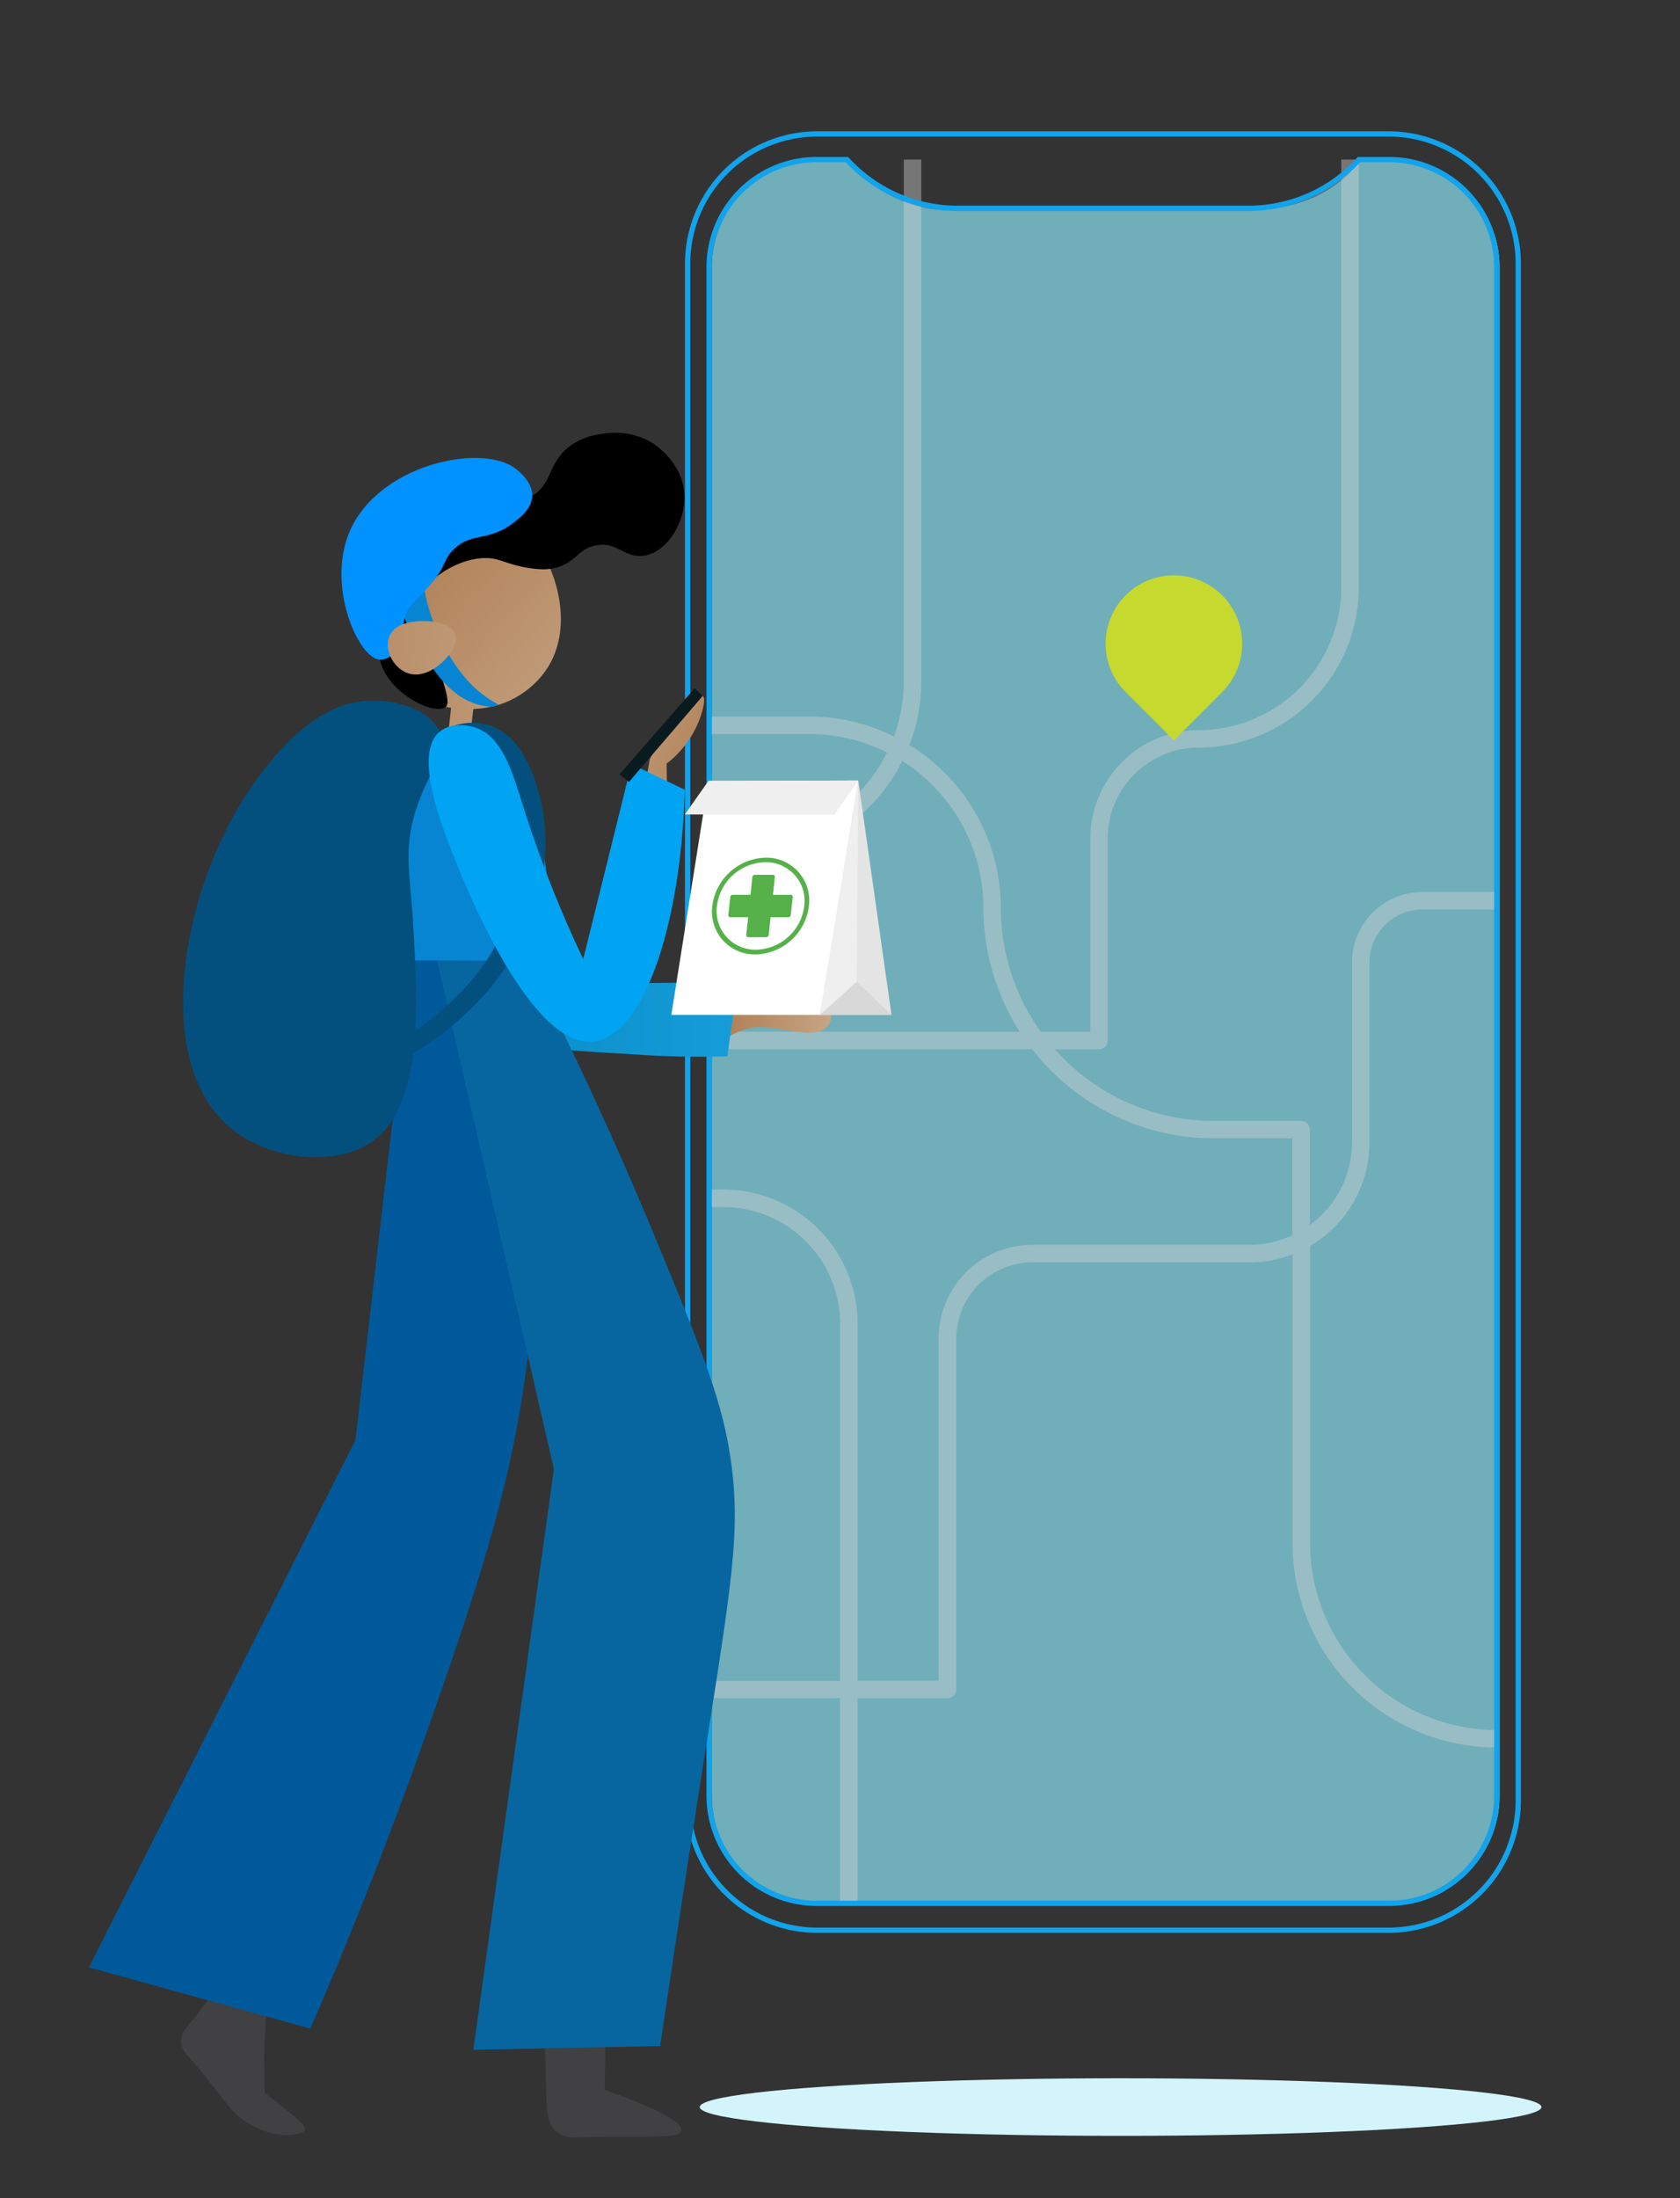 <?xml version="1.0" encoding="utf-8"?>
<svg xmlns="http://www.w3.org/2000/svg" xmlns:xlink="http://www.w3.org/1999/xlink" viewBox="0 0 448.4 586.36">
  <rect x="0" y="0" width="448.4" height="586.36" fill="#333333" stroke="none"/>
  <defs>
    <style>.cls-1{opacity:0.78;}.cls-2{opacity:0.4;fill:url(#Degradado_sin_nombre_44);}.cls-3{fill:#81d1e0;}.cls-20,.cls-4{fill:#fff;}.cls-4{opacity:0.42;}.cls-5{fill:#d4f4fc;}.cls-6{fill:none;stroke:#11a3eb;stroke-miterlimit:10;stroke-width:1.41px;}.cls-7{fill:#c6d92f;}.cls-8{fill:#414042;}.cls-9{fill:url(#linear-gradient);}.cls-10{fill:url(#linear-gradient-2);}.cls-11{fill:url(#linear-gradient-3);}.cls-12{fill:#00599a;}.cls-13{fill:#0766a0;}.cls-14{fill:url(#linear-gradient-4);}.cls-15{fill:url(#linear-gradient-5);}.cls-16{fill:url(#linear-gradient-6);}.cls-17{fill:#0785d3;}.cls-18{fill:#0192ff;}.cls-19{fill:url(#linear-gradient-7);}.cls-21{fill:#e5e4e4;}.cls-22{fill:#efefef;}.cls-23{fill:#d8d8d8;}.cls-24{fill:#56b14a;}.cls-25{fill:#03507f;}.cls-26{fill:#00a4f2;}.cls-27{fill:#0a1b1f;}</style>
    <linearGradient id="Degradado_sin_nombre_44" x1="295.09" y1="522.98" x2="295.09" y2="85.02" gradientUnits="userSpaceOnUse">
      <stop offset="0.09" stop-color="#e9f3f4"/>
      <stop offset="0.84" stop-color="#cae8f5"/>
    </linearGradient>
    <linearGradient id="linear-gradient" x1="189.9" y1="7848.4" x2="221.81" y2="7848.4" gradientTransform="matrix(1, 0, 0, -1, 0, 8120.85)" gradientUnits="userSpaceOnUse">
      <stop offset="0" stop-color="#ac7c50"/>
      <stop offset="1" stop-color="#c6a485"/>
    </linearGradient>
    <linearGradient id="linear-gradient-2" x1="110.67" y1="7871.18" x2="196.92" y2="7871.18" gradientTransform="matrix(1, 0, 0, -1, 0, 8120.85)" gradientUnits="userSpaceOnUse">
      <stop offset="0.01" stop-color="#0587c2"/>
      <stop offset="1" stop-color="#169dd9"/>
    </linearGradient>
    <linearGradient id="linear-gradient-3" x1="194.45" y1="7914.77" x2="158.88" y2="7928.99" xlink:href="#linear-gradient"/>
    <linearGradient id="linear-gradient-4" x1="91.23" y1="7958.35" x2="144.82" y2="7909.86" xlink:href="#linear-gradient"/>
    <linearGradient id="linear-gradient-5" x1="100.98" y1="7979.4" x2="160.33" y2="7925.69" xlink:href="#linear-gradient"/>
    <linearGradient id="linear-gradient-6" x1="95.97" y1="7965.59" x2="151.5" y2="7915.34" xlink:href="#linear-gradient"/>
    <linearGradient id="linear-gradient-7" x1="315.26" y1="7356.89" x2="395.89" y2="7334.49" gradientTransform="matrix(1.03, 0.09, -0.09, -1.22, 395.05, 9127.58)" xlink:href="#linear-gradient"/>
  </defs>
  <g id="NEW_DESIGN" data-name="NEW DESIGN">
    <g class="cls-1">
      <path class="cls-2" d="M371.59,42.74l-8.9-.17a45.81,45.81,0,0,1-14.92,10.26C337.64,57.09,329,56.1,321.09,55.6c-29.16-1.82-50.11,3-71.59-.47a36.8,36.8,0,0,1-15.79-6.05,34.14,34.14,0,0,1-7-6.51l-8.17.17a29.28,29.28,0,0,0-20.21,8.4A28.52,28.52,0,0,0,190,71.35V479.28a28.7,28.7,0,0,0,28.62,28.61h153a28.7,28.7,0,0,0,28.62-28.61V71.35A28.7,28.7,0,0,0,371.59,42.74Z"/>
      <path class="cls-3" d="M371.59,42.57H363.4l-.1.13a33.32,33.32,0,0,1-26.09,12.87l-83.65.51a33,33,0,0,1-26.7-13.37l-.1-.14h-8.17A29.28,29.28,0,0,0,198.38,51,28.52,28.52,0,0,0,190,71.18V479.11a28.7,28.7,0,0,0,28.62,28.61h153a28.7,28.7,0,0,0,28.62-28.61V71.18A28.7,28.7,0,0,0,371.59,42.57Z"/>
      <path class="cls-4" d="M365.51,304.77v-48a14.18,14.18,0,0,1,14.16-14.17h19.82v-4.67H379.67a18.86,18.86,0,0,0-18.83,18.84v48a27.27,27.27,0,0,1-11.23,22V301.34a2.34,2.34,0,0,0-2.34-2.33H323.94a56.6,56.6,0,0,1-42.37-19.1h11.74a2.33,2.33,0,0,0,2.34-2.33V223.7a24.29,24.29,0,0,1,24.26-24.27,42.83,42.83,0,0,0,42.78-42.78V42.57H358V156.65a38.15,38.15,0,0,1-38.11,38.12A29,29,0,0,0,291,223.7v51.55H277.82a56.53,56.53,0,0,1-10.69-33.05,51,51,0,0,0-24.41-43.47,47.22,47.22,0,0,0,3.18-16.94V42.57h-4.67V181.79a42.48,42.48,0,0,1-2.64,14.66,50.59,50.59,0,0,0-22.52-5.31H189.26v4.67h26.81a46.07,46.07,0,0,1,20.68,4.92,42.74,42.74,0,0,1-38.25,23.8h-9.24v4.66h9.24A47.42,47.42,0,0,0,240.82,203a46.36,46.36,0,0,1,21.65,39.17,61,61,0,0,0,9.72,33.05H189.26v4.66H275.5a61.33,61.33,0,0,0,48.44,23.77h21v25.88a27.11,27.11,0,0,1-11.42,2.53h-58a25,25,0,0,0-25,25v91.28H228.91V353.14a35.87,35.87,0,0,0-35.83-35.83h-3.82V322h3.82a31.19,31.19,0,0,1,31.16,31.17v95.21h-35V453h35v54.71h4.67V453h24a2.33,2.33,0,0,0,2.33-2.33V357.07a20.35,20.35,0,0,1,20.32-20.32h58a31.84,31.84,0,0,0,11.42-2.14v77a54.62,54.62,0,0,0,54.55,54.56v-4.66a50,50,0,0,1-49.88-49.9V332.37A32,32,0,0,0,365.51,304.77Z"/>
    </g>
    <ellipse class="cls-5" cx="299.09" cy="562.07" rx="112.33" ry="7.68"/>
    <path class="cls-6" d="M370.71,35.73H218.05a34.62,34.62,0,0,0-34.52,34.52V480.38a34.62,34.62,0,0,0,34.52,34.52H370.71a34.62,34.62,0,0,0,34.52-34.52V70.25A34.62,34.62,0,0,0,370.71,35.73ZM399.5,479.11a28.7,28.7,0,0,1-28.62,28.61h-153a28.7,28.7,0,0,1-28.61-28.61V71.18a28.69,28.69,0,0,1,28.61-28.61h8.18a40,40,0,0,0,29.54,13h77.58a40,40,0,0,0,29.54-13h8.17A28.7,28.7,0,0,1,399.5,71.18Z"/>
    <path class="cls-7" d="M326.21,158.81a18.23,18.23,0,1,0-25.78,25.79l12.89,12.89,12.89-12.89A18.23,18.23,0,0,0,326.21,158.81Z"/>
    <path class="cls-8" d="M160.33,544.36l1.25.41q-.11,6.36-.19,12.72c16.86,6,20.81,9.12,20.48,10.88-.44,2.41-8.67,1.2-28.34,1.77A7.89,7.89,0,0,1,149,569c-2.68-1.72-3.05-5.41-3.14-8.59l-.54-18.73Z"/>
    <path class="cls-8" d="M49.57,547.73a5,5,0,0,1-.11-6.45c6.32-7.79,8.67-11.16,9.06-12.28a2.24,2.24,0,0,1,1.09-1.38,2.34,2.34,0,0,1,1.87.32,29.66,29.66,0,0,1,9.62,7.72q-.31,6.4-.64,12.81c.08,3.28.15,6.57.22,9.85,1.14.86,10.08,7.65,10.61,9a1.27,1.27,0,0,1,.06.92,1.47,1.47,0,0,1-.95.68c-7.39,2.49-15.32-3.28-15.32-3.28-3.08-2.16-4-3.85-8.44-9.4C54.07,553,51.67,550.14,49.57,547.73Z"/>
    <path class="cls-9" d="M190.38,277.66c1.46,1.47,5.34-3.21,11.77-3.68,3.27-.23,7.78,1.07,12.57,1.41a9.57,9.57,0,0,0,4.52-.48,4,4,0,0,0,2.57-3.49c0-2.06-2.46-3.26-2.82-3.44-2-1-3.89-.52-6-.26-6.24.77-6.19-1.42-11-.54-2.91.54-5.39,2.31-10.35,5.84a4,4,0,0,0-1.61,2A2.93,2.93,0,0,0,190.38,277.66Z"/>
    <path class="cls-10" d="M131.72,262.78c-8.13-36.53-12.57-45.6-15.15-45.31-5.08.57-12.29,38.47,5.09,54.27,8.37,7.61,22.5,8,50.71,9.72,9,.56,16.58.47,21.77.31.93-6.61,1.85-13.24,2.78-19.85Z"/>
    <path class="cls-11" d="M186.73,191.85c.2-.53,2-5.52.81-6.19s-4.7,3.41-6.27,5.21a59.18,59.18,0,0,0-7.84,11.63q-.94,5.5-1.88,11l6.59,3.72-.21-13.52A27.07,27.07,0,0,0,186.73,191.85Z"/>
    <path class="cls-12" d="M23.74,524.8q35.55-70.32,71.12-140.64l15.36-132,29.43,10.62c8.64,62.5,1.37,108.61-6,137.43C128.12,422,119,447.57,112.83,465.08c-11.32,31.85-22.07,57.85-30,76.05Z"/>
    <path class="cls-13" d="M139.58,254.06l-22.93,2.16q15.6,67.84,31.19,135.68-10.74,77.44-21.5,154.89l49.84-1c2-13.37,5.37-35.9,9.77-64,9.5-60.62,12.13-73.11,8.8-94.3-2.38-15.13-8.62-30.32-21-60.09C160.69,296.06,148.35,271,139.58,254.06Z"/>
    <path class="cls-14" d="M120.67,186.25c-.32,3-.63,6.06-1,9.09q5.91,6,7,5.26.8-.57-1.11-4.9l1-8.5Z"/>
    <path class="cls-15" d="M136.68,186.57a24.57,24.57,0,0,1-3.56,1.44c-5.57,1.71-17.26,2.59-24.29-5.19a20.82,20.82,0,0,1-5-12.8s-.54-7.45,3-12.83c.13-.22.14-.19.41-.58,5.52-7.74,4.44-10.81,7.24-13.16,3.94-3.31,11.29-1.62,20.59.51a8.55,8.55,0,0,0,1.09.27c2.29.39,3.8-.59,4.51-.64,3.48-.22,14.58,19.76,5.6,34.35A24.2,24.2,0,0,1,136.68,186.57Z"/>
    <path class="cls-16" d="M111.1,161.77c-1-1.05-4.79,0-6.1,2.49a4.74,4.74,0,0,0-.47,1.67,7.2,7.2,0,0,0,2.91,6.79c1.77,1.15,4.48,1.54,5.12.58s-1.87-2.61-2.15-6.1C110.16,164.12,111.92,162.63,111.1,161.77Z"/>
    <path class="cls-17" d="M107.18,256.19c-6.37-30.11-2.59-54.62,10.12-60.95a14.33,14.33,0,0,1,9.39-1.22c13,3.09,20.9,28.12,20.18,62.3Z"/>
    <path d="M111.1,161.77c1.21-7.37,13.53-14.68,21.58-12.52,2.67.73,6.3,2.41,12.14,2.62a12.07,12.07,0,0,0,3.56-.45c5.6-1.44,5.79-5.16,11.05-6,5.52-.88,7.5,3.79,12.85,2.75,5.57-1.09,10.42-8.29,10.39-15.47,0-9.34-8.3-14.39-9-14.82a19.66,19.66,0,0,0-13-2.13,18.14,18.14,0,0,0-8.48,3.18c-5.92,4.35-4.66,10-10.09,13.36-2.34,1.45-3.74,1.13-7.83,1.81l-1.11.2c-1.4.26-14.27,2.8-22.81,11.84-5.87,6.23-6.88,13.14-8.73,23.33-.58,3.15-.63,4.73-.23,6.47,2.07,9.17,14.87,15.09,17.57,12.62,1.12-1,.22-3.92-1.64-9.66C113.4,166.91,110.44,165.7,111.1,161.77Z"/>
    <path class="cls-17" d="M129.14,188.3c.92.16,1.77.22,1.77.22a6,6,0,0,0,2.21-.51,32.82,32.82,0,0,1-7.12-5.18,42.59,42.59,0,0,1-6.87-9.41,51.49,51.49,0,0,1-6-17c-1.75.3-4,1-5.09,2.86-2,3.17.66,7.66,3.61,12.76C115,177.88,120.06,186.66,129.14,188.3Z"/>
    <path class="cls-18" d="M101.34,176c-5.68-.45-14.06-19.31-8.22-33.73C100.48,124,128.38,118,137.58,125c.75.57,4.6,3.49,4.47,7.34-.12,3.44-3.38,5.82-4.67,6.86-6.84,5.48-11.34,2.6-16.21,7.29-3.31,3.2-1.47,4-6.76,10-3.52,4-5.83,5.21-6.5,8.69-.53,2.75.56,3.92-.43,6.23C106.38,173.93,103.42,176.12,101.34,176Z"/>
    <path class="cls-19" d="M103.83,170c-1.21,3.38,1,7.77,4.44,9.34,5.07,2.28,9.91-2.78,10.43-3.32s3.88-4.07,2.72-7c-1.09-2.75-5.26-3.14-6.77-3.29C113.91,165.7,105.67,164.92,103.83,170Z"/>
    <polygon class="cls-20" points="229.07 208.21 219.16 270.73 179.18 270.73 189.08 208.32 229.07 208.21"/>
    <path class="cls-21" d="M229.07,208.21q4.43,31.24,8.87,62.5h-19.1Z"/>
    <polygon class="cls-22" points="189.08 208.32 182.8 217.26 222.71 217.26 229.07 208.21 189.08 208.32"/>
    <polygon class="cls-22" points="228.69 261.91 229.07 208.21 218.84 270.73 228.69 261.91"/>
    <polygon class="cls-23" points="218.84 270.73 228.69 261.91 237.94 270.73 218.84 270.73"/>
    <path class="cls-24" d="M211.05,238.69h-4.74l.5-4.74a.52.52,0,0,0-.54-.59h-4.8a.68.68,0,0,0-.66.59l-.5,4.74h-4.73a.68.68,0,0,0-.66.59l-.52,4.8a.53.53,0,0,0,.54.6h4.74l-.5,4.73a.52.52,0,0,0,.54.59h4.8a.68.68,0,0,0,.66-.59l.5-4.73h4.73a.69.69,0,0,0,.66-.6l.51-4.8A.51.51,0,0,0,211.05,238.69Z"/>
    <path class="cls-24" d="M204.37,228.79a14.71,14.71,0,0,0-14.26,12.91,11.41,11.41,0,0,0,11.54,12.9,14.68,14.68,0,0,0,14.25-12.9A11.41,11.41,0,0,0,204.37,228.79Zm-2.58,24.55a10.31,10.31,0,0,1-10.43-11.66A13.27,13.27,0,0,1,204.23,230a10.31,10.31,0,0,1,10.43,11.66A13.26,13.26,0,0,1,201.79,253.34Z"/>
    <path class="cls-25" d="M99.58,186.87c-15,0-25.72,14-30.1,19.75-20.59,26.93-30.41,76.94-7.17,94.89,10.51,8.12,28.1,9.92,37.74,2.47,13.11-10.13,11.46-37.28,10.17-58.41-.74-12.18-2.54-18.69.65-29.07,3.29-10.7,8.79-15.48,6.43-21.26C114.85,189.26,105.85,186.85,99.58,186.87Z"/>
    <path class="cls-25" d="M106.46,277.9s38.74-22.51,27.92-51.12-21.7-25.17-21.7-25.17l4.62-6.37s18.54-11.56,26.28,15.43-7.31,57.09-38.36,73.09S106.46,277.9,106.46,277.9Z"/>
    <path class="cls-26" d="M155.66,255.84A318.56,318.56,0,0,1,140,216.26c-3.13-9.88-5.72-19.84-13.33-22.24-2.73-.87-6.79-1-9.39,1.22-6.86,5.81.38,24.37,3.46,32.25,2.53,6.49,20.52,52.58,37.83,50.33,12.81-1.66,23.08-29.53,24.21-67.15l-14.23-6.83Q162.12,229.83,155.66,255.84Z"/>
    <path class="cls-27" d="M187.54,185.66l-2.11-2.09-20.11,23,2.56,2Z"/>
  </g>
</svg>